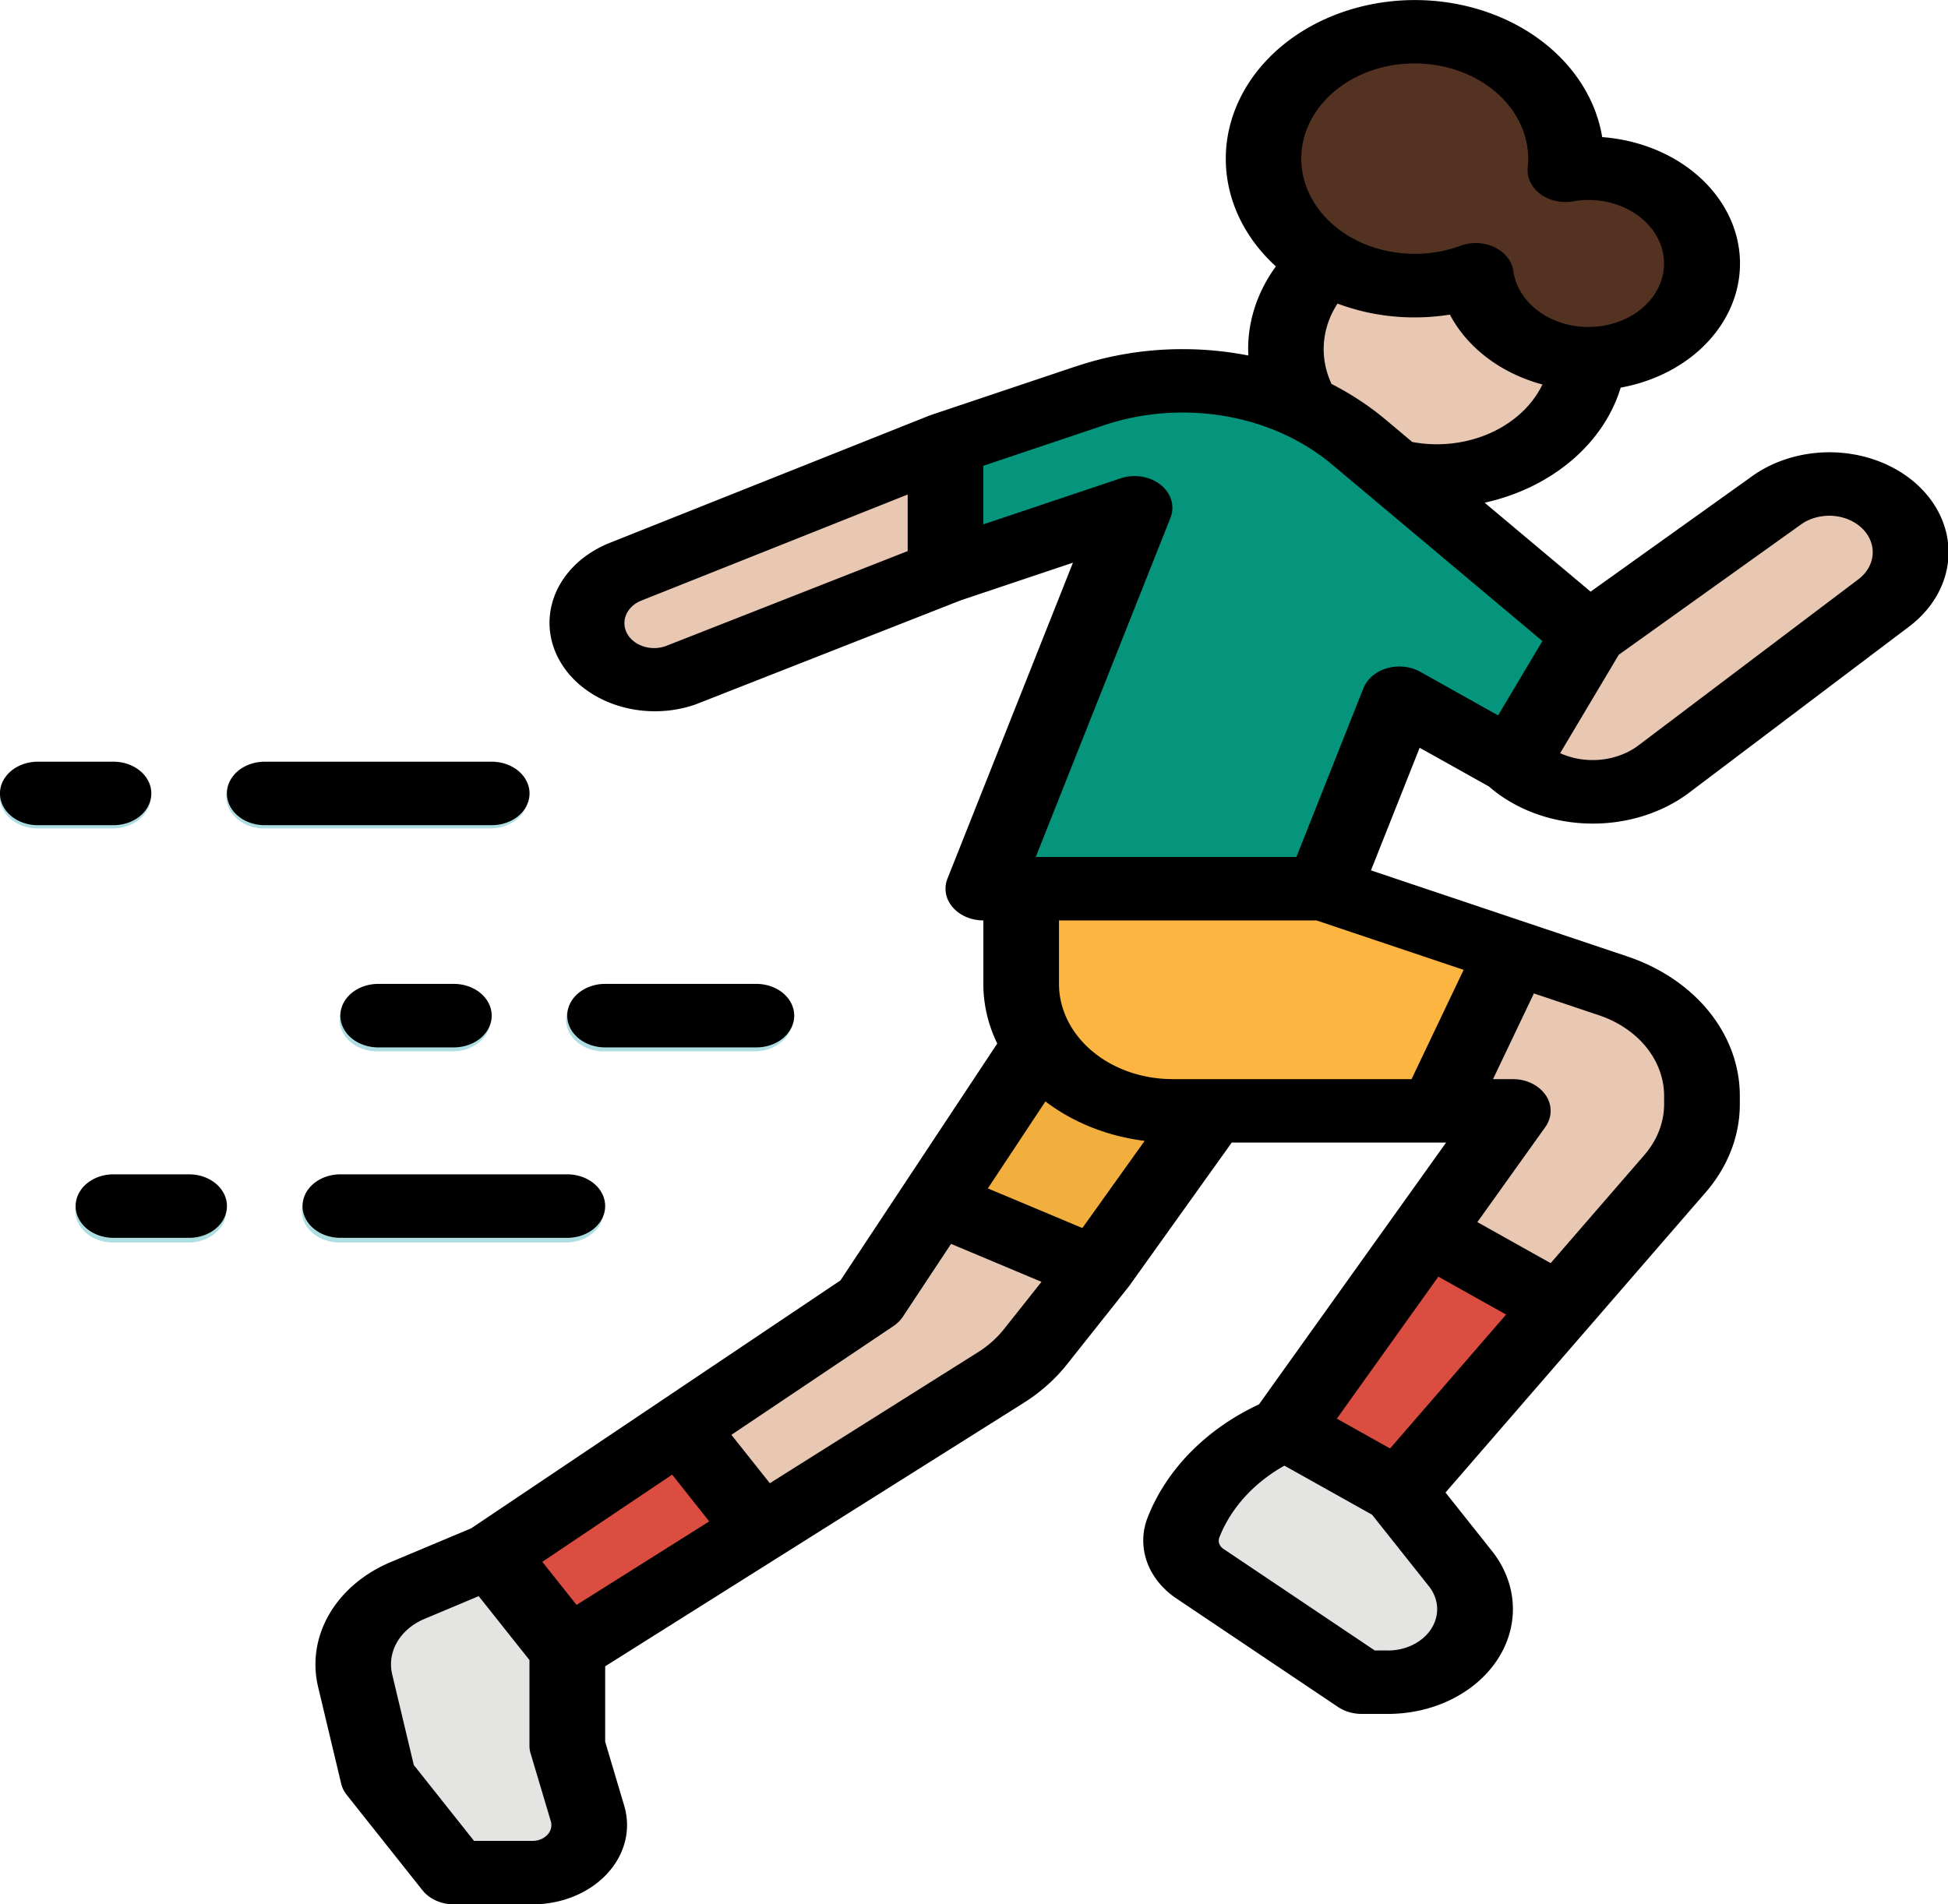 <?xml version="1.0" encoding="utf-8"?>
<svg xmlns="http://www.w3.org/2000/svg" xmlns:inkscape="http://www.inkscape.org/namespaces/inkscape" xmlns:sodipodi="http://sodipodi.sourceforge.net/DTD/sodipodi-0.dtd" xmlns:svg="http://www.w3.org/2000/svg" id="filled_outline" height="44" viewBox="0 0 45 44" width="45" data-name="filled outline" version="1.1">
  <defs id="defs4721"/>
  
  <ellipse cx="33.2" cy="8.066" fill="#e8c8b3" id="circle4664" rx="3.495" ry="2.933" style="stroke-width:0.1"/>
  <path d="m 27.319,8.799 a 5.759,4.834 0 0 1 4.072,1.416 l 5.303,4.451 -1.747,2.933 -2.621,-1.467 -1.747,4.4 h -7.863 l 3.495,-8.8 -4.368,1.467 v -2.933 l 3.339,-1.121 a 5.759,4.834 0 0 1 2.139,-0.346 z" fill="#04957c" id="path4666" style="stroke-width:0.1"/>
  <path d="m 39.315,25.328 v 0.177 a 3.278,2.752 0 0 1 -0.627,1.618 l -2.654,3.064 -3.709,4.28 -2.621,-1.467 3.245,-4.54 1.997,-2.794 h -7.863 a 3.494,2.933 0 0 1 -3.495,-2.933 v -2.2 h 6.989 l 4.368,1.467 2.309,0.776 a 3.275,2.749 0 0 1 2.06,2.553 z" fill="#e8c8b3" id="path4668" style="stroke-width:0.1"/>
  <path d="m 27.958,25.666 -2.621,3.667 -1.415,1.782 a 3.48,2.921 0 0 1 -0.811,0.72 l -5.598,3.525 -4.407,2.774 -1.747,-2.2 8.737,-5.867 1.519,-2.295 2.849,-4.305 z" fill="#e8c8b3" id="path4670" style="stroke-width:0.1"/>
  <path d="m 27.34,35.289 a 1.161,0.974 0 0 0 0.376,1.069 l 3.736,2.509 h 0.609 a 2.012,1.689 0 0 0 2.012,-1.689 2.012,1.689 0 0 0 -0.338,-0.937 l -1.409,-1.775 -2.621,-1.467 a 4.716,3.959 0 0 0 -2.365,2.289 z" fill="#e4e4e2" id="path4672" style="stroke-width:0.1"/>
  <path d="m 13.105,38.134 v 2.2 l 0.467,1.567 a 1.311,1.1 0 0 1 -1.271,1.367 h -1.816 l -1.747,-2.2 -0.534,-2.24 a 2.269,1.905 0 0 1 1.211,-2.077 l 1.944,-0.816 z" fill="#e4e4e2" id="path4674" style="stroke-width:0.1"/>
  <path d="m 21.842,13.199 -6.116,2.402 a 1.562,1.311 0 0 1 -1.914,-0.478 1.562,1.311 0 0 1 0.665,-1.924 l 7.365,-2.933 z" fill="#e8c8b3" id="path4676" style="stroke-width:0.1"/>
  <path d="m 36.729,14.642 4.334,-3.098 a 1.878,1.577 0 0 1 2.53,0.096 1.878,1.577 0 0 1 -0.08,2.293 l -5.088,3.843 a 2.455,2.061 0 0 1 -3.367,-0.083 0.217,0.182 0 0 1 -0.041,-0.21 l 1.657,-2.782 a 0.218,0.183 0 0 1 0.055,-0.059 z" fill="#e8c8b3" id="path4678" style="stroke-width:0.1"/>
  <path d="m 27.958,25.666 -2.621,3.667 -3.495,-1.467 -0.228,-0.095 2.849,-4.305 z" fill="#f3af3e" id="path4680" style="stroke-width:0.1"/>
  <path d="m 36.272,3.917 c -0.037,0.005 -0.073,0.011 -0.109,0.017 a 3.491,2.931 0 1 0 -2.071,2.416 c 0.004,0.031 0.009,0.061 0.015,0.092 a 2.621,2.2 0 1 0 2.164,-2.526 z" fill="#533222" id="path4682" style="stroke-width:0.1"/>
  <path d="m 36.035,30.187 -3.709,4.28 -2.621,-1.467 3.245,-4.54 z" fill="#dc4d41" id="path4684" style="stroke-width:0.1"/>
  <path d="m 17.512,35.36 -4.407,2.774 -1.747,-2.2 4.368,-2.933 1.747,2.2 z" fill="#dc4d41" id="path4686" style="stroke-width:0.1"/>
  <g fill="#aedee2" id="g4700" transform="matrix(0.109,0,0,0.092,-2.621,-1.468)">
    <path d="m 184,280 h -32 a 8,8 0 0 1 0,-16 h 32 a 8,8 0 0 1 0,16 z" id="path4688"/>
    <path d="m 120,280 h -16 a 8,8 0 0 1 0,-16 h 16 a 8,8 0 0 1 0,16 z" id="path4690"/>
    <path d="M 128,224 H 80 a 8,8 0 0 1 0,-16 h 48 a 8,8 0 0 1 0,16 z" id="path4692"/>
    <path d="M 48,224 H 32 a 8,8 0 0 1 0,-16 h 16 a 8,8 0 0 1 0,16 z" id="path4694"/>
    <path d="M 144,328 H 96 a 8,8 0 0 1 0,-16 h 48 a 8,8 0 0 1 0,16 z" id="path4696"/>
    <path d="M 64,328 H 48 a 8,8 0 0 1 0,-16 h 16 a 8,8 0 0 1 0,16 z" id="path4698"/>
  </g>
  <path d="m 34.947,22 -1.747,3.667 h -6.116 a 3.494,2.933 0 0 1 -3.495,-2.933 v -2.2 h 6.989 z" fill="#fbb540" id="path4702" style="stroke-width:0.1"/>
  <path d="m 24.856,8.464 -3.339,1.121 c -0.007,0.002 -0.013,0.006 -0.02,0.008 -0.01,0.004 -0.02,0.006 -0.03,0.01 l -7.356,2.93 a 2.435,2.044 0 0 0 1.959,3.742 c 0.009,-0.003 0.018,-0.006 0.026,-0.01 l 6.094,-2.393 2.596,-0.871 -2.899,7.3 a 0.874,0.733 0 0 0 0.829,0.965 v 1.467 a 4.345,3.647 0 0 0 0.321,1.378 l -3.622,5.473 -8.53,5.728 -1.862,0.781 a 3.149,2.644 0 0 0 -1.676,2.877 l 0.534,2.24 a 0.874,0.733 0 0 0 0.13,0.263 l 1.747,2.2 a 0.874,0.733 0 0 0 0.727,0.327 h 1.816 a 2.184,1.833 0 0 0 2.119,-2.278 l -0.44,-1.479 v -1.743 l 9.655,-6.078 a 4.34,3.643 0 0 0 1.014,-0.9 c 0,0 1.431,-1.802 1.438,-1.812 l 2.367,-3.311 h 4.743 0.004 0.003 0.202 l -4.323,6.049 a 5.55,4.659 0 0 0 -2.57,2.609 2.042,1.714 0 0 0 0.659,1.873 l 3.736,2.509 a 0.874,0.733 0 0 0 0.546,0.161 h 0.609 a 2.886,2.422 0 0 0 2.401,-3.766 l -1.072,-1.349 6.005,-6.93 a 4.124,3.461 0 0 0 0.794,-2.049 v -0.177 a 4.13,3.467 0 0 0 -2.609,-3.234 l -5.912,-1.985 1.125,-2.833 1.607,0.899 c 0.013,0.012 0.026,0.024 0.04,0.036 a 3.333,2.798 0 0 0 4.569,0.11 l 5.084,-3.84 a 2.752,2.31 0 0 0 -3.597,-3.496 l -3.754,2.684 -2.448,-2.055 a 4.401,3.694 0 0 0 3.143,-2.659 3.495,2.933 0 0 0 -0.427,-5.788 q -0.008,-0.046 -0.017,-0.092 a 4.368,3.667 0 1 0 -7.521,3.079 4.352,3.653 0 0 0 -0.641,1.912 c 0,0.049 0.003,0.098 0.005,0.147 a 6.679,5.607 0 0 0 -1.517,-0.147 6.603,5.542 0 0 0 -2.463,0.398 z m -3.888,4.269 -5.597,2.198 a 0.688,0.578 0 0 1 -0.832,-0.214 0.688,0.578 0 0 1 0.293,-0.847 l 0.02,-0.008 6.116,-2.436 z m -8.324,29.66 a 0.43,0.361 0 0 1 -0.344,0.141 h -1.349 l -1.392,-1.753 -0.5,-2.098 a 1.398,1.174 0 0 1 0.744,-1.277 l 1.255,-0.527 1.173,1.477 v 1.978 a 0.871,0.731 0 0 0 0.026,0.178 l 0.467,1.567 a 0.43,0.361 0 0 1 -0.08,0.315 z m 0.675,-5.311 -0.791,-0.996 2.999,-2.014 0.857,1.08 z m 9.874,-6.373 a 2.605,2.186 0 0 1 -0.608,0.539 l -4.801,3.022 -0.888,-1.118 3.743,-2.513 a 0.873,0.733 0 0 0 0.218,-0.217 l 1.113,-1.682 2.089,0.877 z m 1.81,-2.335 -2.183,-0.916 1.33,-2.01 a 4.356,3.657 0 0 0 2.292,0.912 z m 7.058,9.76 h -0.303 l -3.497,-2.348 a 0.288,0.242 0 0 1 -0.093,-0.264 3.814,3.202 0 0 1 1.503,-1.658 l 2.024,1.133 1.313,1.653 a 1.138,0.955 0 0 1 -0.947,1.485 z m 0.051,-4.668 -0.615,-0.344 -0.615,-0.344 2.345,-3.281 1.565,0.876 z m 3.595,-8.161 a 0.874,0.733 0 0 0 -0.76,-0.372 h -0.457 l 0.944,-1.98 1.498,0.503 a 2.392,2.008 0 0 1 1.51,1.872 v 0.177 a 2.387,2.004 0 0 1 -0.46,1.186 l -2.161,2.494 -1.693,-0.948 1.568,-2.194 a 0.874,0.733 0 0 0 0.011,-0.739 z m -1.896,-2.897 -1.203,2.525 h -5.524 a 2.624,2.203 0 0 1 -2.621,-2.2 v -1.467 h 5.947 z m 3.584,-7.28 4.226,-3.022 a 1.005,0.843 0 0 1 1.306,1.281 l -5.084,3.84 a 1.584,1.329 0 0 1 -1.803,0.175 z m -4.196,-4.863 a 2.627,2.205 0 0 1 -0.575,-0.053 l -0.615,-0.516 a 6.679,5.606 0 0 0 -1.249,-0.824 2.616,2.196 0 0 1 0.138,-1.858 4.337,3.641 0 0 0 2.487,0.271 q 0.054,-0.007 0.108,-0.016 a 3.513,2.949 0 0 0 2.138,1.615 2.635,2.212 0 0 1 -2.432,1.381 z m -0.94,-8.771 a 2.624,2.203 0 0 1 3.033,2.373 0.874,0.733 0 0 0 1.047,0.785 c 0.024,-0.004 0.048,-0.008 0.073,-0.012 a 1.747,1.467 0 1 1 -1.443,1.684 c -0.004,-0.021 -0.007,-0.041 -0.01,-0.062 a 0.874,0.733 0 0 0 -1.219,-0.584 2.632,2.209 0 0 1 -0.636,0.158 2.621,2.2 0 1 1 -0.845,-4.343 z m -2.644,8.517 c 0.019,0.01 0.038,0.018 0.058,0.028 a 4.903,4.115 0 0 1 1.1,0.695 l 0.772,0.648 0.004,0.003 4.081,3.426 -0.542,0.911 -0.481,0.807 -1.797,-1.006 a 0.874,0.733 0 0 0 -1.314,0.378 l -1.548,3.899 h -6.021 l 3.111,-7.835 a 0.874,0.733 0 0 0 -1.153,-0.913 l -3.17,1.064 v -1.354 l 2.789,-0.937 a 4.896,4.11 0 0 1 4.111,0.186 z" id="path4704" style="stroke-width:0.1"/>
  <path d="m 18.347,23.466 a 0.874,0.733 0 0 0 -0.874,-0.733 h -3.495 a 0.874,0.733 0 0 0 0,1.467 h 3.495 a 0.874,0.733 0 0 0 0.874,-0.733 z" id="path4706" style="stroke-width:0.1"/>
  <path d="m 10.484,24.2 a 0.874,0.733 0 0 0 0,-1.467 H 8.737 a 0.874,0.733 0 0 0 0,1.467 z" id="path4708" style="stroke-width:0.1"/>
  <path d="M 11.358,17.599 H 6.116 a 0.874,0.733 0 0 0 0,1.467 h 5.242 a 0.874,0.733 0 0 0 0,-1.467 z" id="path4710" style="stroke-width:0.1"/>
  <path d="M 2.621,17.599 H 0.874 a 0.874,0.733 0 0 0 0,1.467 H 2.621 a 0.874,0.733 0 0 0 0,-1.467 z" id="path4712" style="stroke-width:0.1"/>
  <path d="m 6.989,27.867 a 0.874,0.733 0 0 0 0.874,0.733 h 5.242 a 0.874,0.733 0 0 0 0,-1.467 H 7.863 a 0.874,0.733 0 0 0 -0.874,0.733 z" id="path4714" style="stroke-width:0.1"/>
  <path d="m 1.747,27.867 a 0.874,0.733 0 0 0 0.874,0.733 h 1.747 a 0.874,0.733 0 0 0 0,-1.467 h -1.747 a 0.874,0.733 0 0 0 -0.874,0.733 z" id="path4716" style="stroke-width:0.1"/>
</svg>